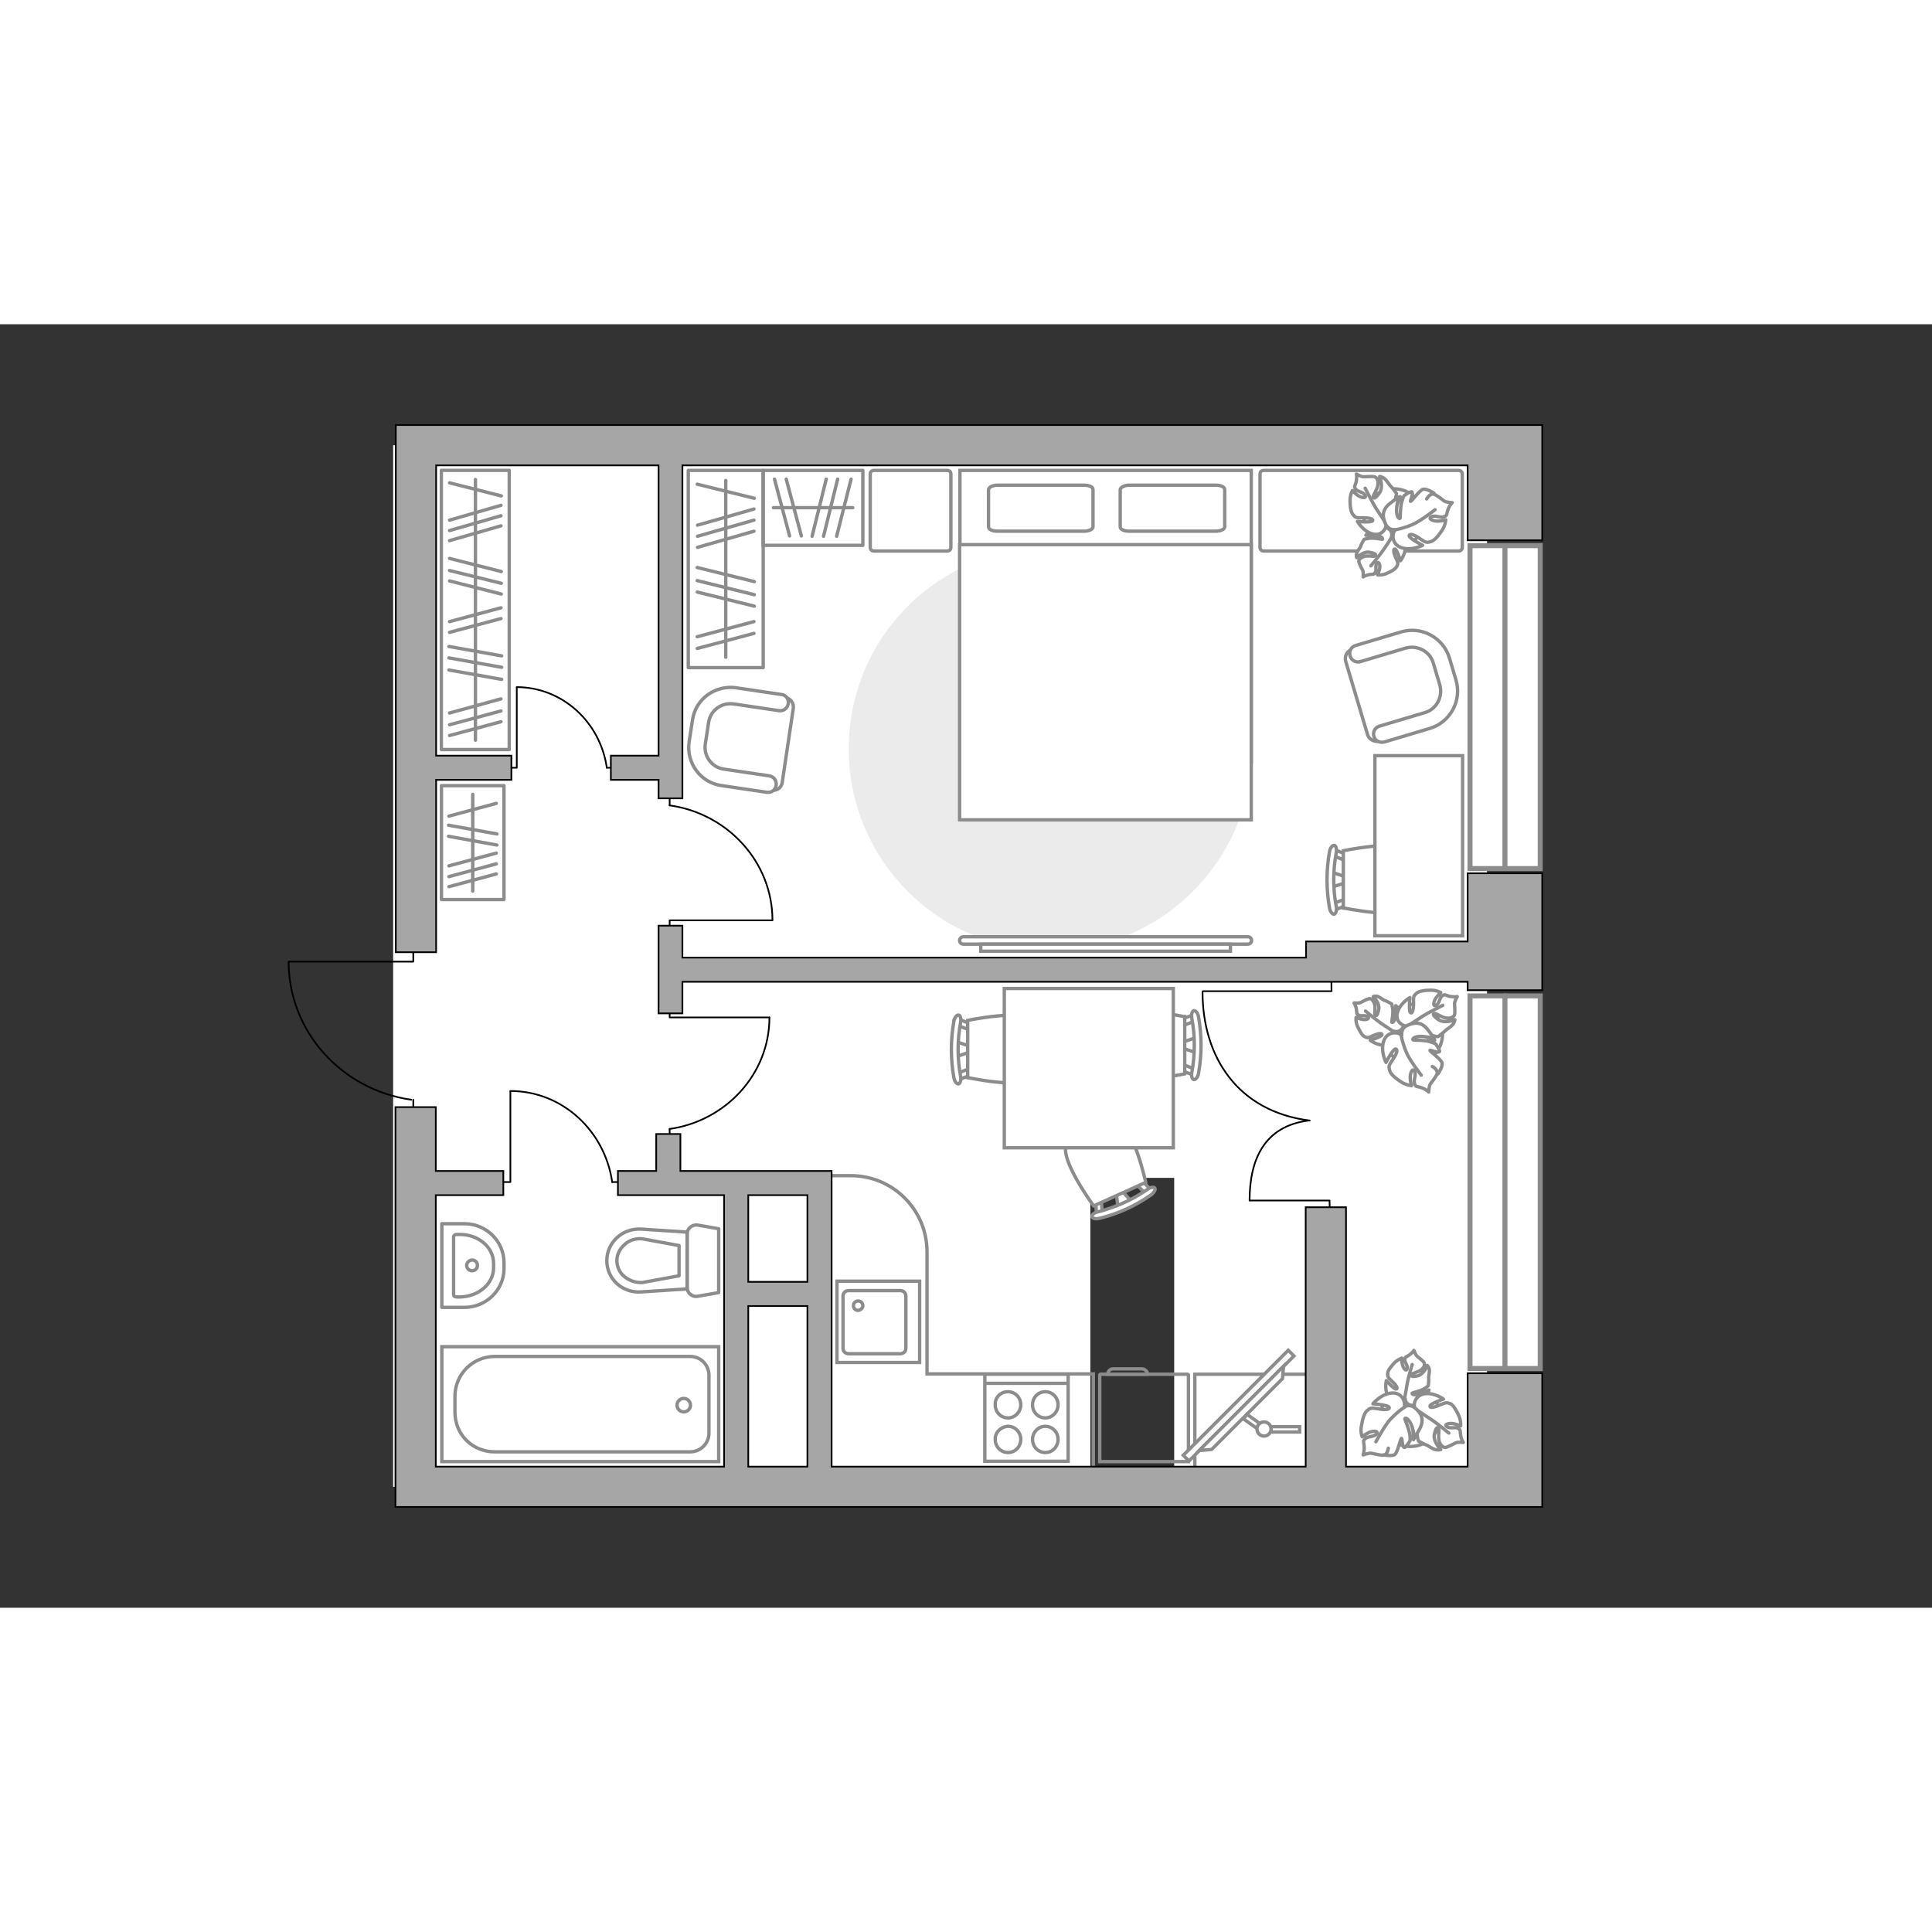 <?xml version="1.0" encoding="utf-8"?>
<!-- Generator: Adobe Illustrator 28.2.0, SVG Export Plug-In . SVG Version: 6.00 Build 0)  -->
<svg version="1.1" xmlns="http://www.w3.org/2000/svg" xmlns:xlink="http://www.w3.org/1999/xlink" x="0px" y="0px"
	 viewBox="0 0 575 382" style="enable-background:new 0 0 575 382;" xml:space="preserve" width="200" height="200">
<rect x="0" y="0" width="575" height="382" fill="#333333" stroke="none"/>
<style type="text/css">
	.st0{fill:#FFFFFF;}
	.st1{fill:#EBEBEB;}
	.st2{fill:none;stroke:#8C8C8C;stroke-miterlimit:10;}
	.st3{fill:#FFFFFF;stroke:#8C8C8C;stroke-miterlimit:10;}
	.st4{fill:none;stroke:#8C8C8C;stroke-linecap:round;stroke-linejoin:round;stroke-miterlimit:10;}
	.st5{fill:#FFFFFF;stroke:#8C8C8C;stroke-linecap:round;stroke-linejoin:round;stroke-miterlimit:10;}
	.st6{fill:none;stroke:#000000;stroke-width:0.5;stroke-linecap:round;stroke-linejoin:round;stroke-miterlimit:10;}
	.st7{fill:#FFFFFF;stroke:#8C8C8C;stroke-width:1.5;stroke-linecap:round;stroke-miterlimit:10;}
	.st8{fill:#A6A6A6;stroke:#000000;stroke-width:0.5;stroke-miterlimit:10;}
</style>
<g id="bg_1_">
	
		<rect x="65.7" y="87.3" transform="matrix(9.843865e-11 -1 1 9.843865e-11 29.707 411.707)" class="st0" width="310" height="207.5"/>
	
		<rect x="257.2" y="68.6" transform="matrix(9.843999e-11 -1 1 9.843999e-11 221.167 511.252)" class="st0" width="218.1" height="152.8"/>
	
		<rect x="337.2" y="241.3" transform="matrix(9.847951e-11 -1 1 9.847951e-11 108.164 683.922)" class="st0" width="117.7" height="93.1"/>
</g>
<g id="furniture_1_">
	<path id="Vector_00000181803324205863621930000015911989399805857438_" class="st1" d="M312.6,66.4c33.1,0,60,26.9,60,60
		c0,33.1-26.9,60-60,60c-33.1,0-60-26.9-60-60C252.6,93.2,279.4,66.4,312.6,66.4z"/>
	<g>
		<path id="Vector_8_00000007400401627492749000000000233080846319832477_" class="st2" d="M327.5,312.5l26,0c0.1,0,0.2,0.1,0.2,0.2
			v25.8h-26.4l0-25.8C327.4,312.6,327.4,312.5,327.5,312.5z"/>
		<path id="Vector_9_00000078746534716690929670000005747199681730640545_" class="st2" d="M341.5,312.5h-11.8
			c0-0.9,0.7-1.6,1.6-1.6h8.6C340.8,311,341.5,311.6,341.5,312.5z"/>
	</g>
	<g id="Group_10_00000078742466827316754200000007853357156892557733_">
		<g id="Group_11_00000111156133070677507030000008558942543406748814_">
			<path id="Vector_20_00000096017416071035746920000014065248417476429724_" class="st3" d="M396.4,167.5l4.8-1.5v-1.3l-4.8-1.6
				V167.5z"/>
		</g>
		<g id="Group_12_00000133512628351956216190000015716744814803366810_">
			<path id="Vector_21_00000148655662878670564940000003161721885089684658_" class="st3" d="M401,158.6c0-0.4-0.2-0.8-0.5-0.9
				l-3.8-1.5c-0.4-0.1-0.7,0.1-0.8,0.7c-0.1,0.5,0.1,1,0.4,1.1l3.8,1.5c0.4,0.1,0.7-0.1,0.8-0.7C401,158.7,401,158.6,401,158.6z"/>
		</g>
		<g id="Group_13_00000067198532381337083230000017052111601366633913_">
			<path id="Vector_22_00000179635621300748419810000017041676742272621746_" class="st3" d="M401,172c0-0.1,0-0.1,0-0.2
				c-0.1-0.5-0.4-0.8-0.8-0.7l-3.8,1.5c-0.4,0.1-0.6,0.7-0.4,1.2c0.1,0.5,0.4,0.8,0.8,0.7l3.8-1.5C400.7,172.8,401,172.5,401,172z"
				/>
		</g>
		<path id="Vector_23_00000055703092612423534960000017842886817921891246_" class="st3" d="M419.7,173.7c3-3,3-14,0-17
			c-3.5-3.5-19.9,0-19.9,0v17C399.8,173.7,416.2,177.2,419.7,173.7z"/>
		<path id="Vector_24_00000080928705936891755900000016000156346830583462_" class="st3" d="M397.7,173.4c-1-5.3-1-10.8,0-16.2
			c0.2-1.1-0.1-2-0.6-2.1c-0.5-0.1-1.2,0.7-1.4,1.8c-1,5.6-1,11.3,0,16.9c0.2,1.1,0.9,1.9,1.4,1.8
			C397.6,175.3,397.9,174.4,397.7,173.4z"/>
	</g>
	<path id="Vector_36_00000152976657224540783780000005345790619896611485_" class="st3" d="M409.2,128.5V182h26.1v-43.3v-10.3H409.2
		z"/>
	<g>
		<path id="Vector_52_00000178911801163449040800000015095944336094503060_" class="st3" d="M407,122.1l-6.5-21.8
			c-0.4-1.5,0.4-3.1,1.9-3.5l15.1-4.5c5.5-1.6,11.3,1.5,13,7l2.2,7.3c1.6,5.5-1.5,11.3-7,13l-15.1,4.5
			C408.9,124.4,407.4,123.5,407,122.1z"/>
		<path id="Vector_53_00000121250360750529833140000009780661614158265225_" class="st3" d="M408.9,122.7c-0.4-1.3,0.3-2.7,1.7-3.1
			l13.4-4c3.6-1,5.5-4.8,4.5-8.3l-1.9-6.4c-1-3.6-4.8-5.5-8.3-4.5l-13.4,4c-1.3,0.4-2.7-0.3-3.1-1.7c-0.4-1.3,0.3-2.7,1.7-3.1
			l13.4-4c6.2-1.9,12.7,1.7,14.5,7.8l1.9,6.4c1.9,6.2-1.7,12.7-7.8,14.5l-13.4,4C410.6,124.7,409.3,124,408.9,122.7z"/>
	</g>
	<g>
		<path id="Vector_52_00000142869534303179840480000010824533825169059459_" class="st3" d="M236.1,114.3l-3.3,22.1
			c-0.2,1.5-1.6,2.5-3.1,2.3l-15.2-2.3c-5.6-0.8-9.4-6-8.6-11.6l1.1-7.4c0.8-5.6,6-9.4,11.6-8.6l15.2,2.3
			C235.3,111.4,236.3,112.8,236.1,114.3z"/>
		<path id="Vector_53_00000034791312796538726150000010705833990681551011_" class="st3" d="M234.6,112.9c-0.2,1.4-1.4,2.3-2.8,2.1
			l-13.5-2c-3.6-0.5-6.9,2-7.4,5.5l-1,6.5c-0.5,3.6,2,6.9,5.5,7.4l13.5,2c1.4,0.2,2.3,1.4,2.1,2.8s-1.4,2.3-2.8,2.1l-13.5-2
			c-6.3-0.9-10.5-6.8-9.6-13l1-6.5c0.9-6.3,6.8-10.5,13-9.6l13.5,2C233.9,110.3,234.8,111.6,234.6,112.9z"/>
	</g>
	<g>
		
			<rect x="99.9" y="74.9" transform="matrix(1.013684e-11 -1 1 1.013684e-11 56.456 226.483)" class="st4" width="83.1" height="20.2"/>
		<line class="st4" x1="149.3" y1="105.7" x2="133.6" y2="102.9"/>
		<line class="st4" x1="149.3" y1="102.1" x2="133.6" y2="99.3"/>
		<line class="st4" x1="149.1" y1="60" x2="133.8" y2="64.4"/>
		<line class="st4" x1="149.1" y1="57" x2="133.8" y2="61.4"/>
		<line class="st4" x1="149.1" y1="53.9" x2="133.8" y2="58.3"/>
		<line class="st4" x1="149.3" y1="98.7" x2="133.6" y2="95.9"/>
		<line class="st4" x1="149.1" y1="87.6" x2="133.8" y2="91.7"/>
		<line class="st4" x1="149.1" y1="84.4" x2="133.8" y2="88.5"/>
		<line class="st4" x1="149.1" y1="118.3" x2="133.8" y2="122.4"/>
		<line class="st4" x1="149.1" y1="115.1" x2="133.8" y2="119.2"/>
		<line class="st4" x1="149.1" y1="111.5" x2="133.8" y2="115.7"/>
		<line class="st4" x1="149.2" y1="80.3" x2="133.8" y2="76.4"/>
		<line class="st4" x1="149.2" y1="73.6" x2="133.8" y2="69.7"/>
		<line class="st4" x1="149.2" y1="51.1" x2="133.8" y2="47.2"/>
		<line class="st4" x1="149.2" y1="77.1" x2="133.8" y2="73.3"/>
		<line class="st4" x1="141.5" y1="123.8" x2="141.5" y2="46.2"/>
	</g>
	<g>
		
			<rect x="186.6" y="61.7" transform="matrix(-1.399585e-11 -1 1 -1.399585e-11 143.145 288.797)" class="st4" width="58.7" height="22.3"/>
		<line class="st4" x1="224.4" y1="61.6" x2="207.6" y2="66.4"/>
		<line class="st4" x1="224.4" y1="58.3" x2="207.6" y2="63.1"/>
		<line class="st4" x1="224.4" y1="55" x2="207.6" y2="59.8"/>
		<line class="st4" x1="224.4" y1="92" x2="207.5" y2="96.5"/>
		<line class="st4" x1="224.4" y1="88.5" x2="207.5" y2="93"/>
		<line class="st4" x1="224.5" y1="83.9" x2="207.5" y2="79.7"/>
		<line class="st4" x1="224.5" y1="76.6" x2="207.5" y2="72.4"/>
		<line class="st4" x1="224.5" y1="51.8" x2="207.5" y2="47.6"/>
		<line class="st4" x1="224.5" y1="80.5" x2="207.5" y2="76.3"/>
		<line class="st4" x1="216" y1="99.1" x2="216" y2="46.5"/>
	</g>
	<g>
		<rect x="227.1" y="43.5" class="st4" width="29.7" height="22.3"/>
		<line class="st4" x1="235" y1="63" x2="230.5" y2="46.1"/>
		<line class="st4" x1="238.5" y1="63" x2="234" y2="46.1"/>
		<line class="st4" x1="241.7" y1="63.1" x2="245.9" y2="46.1"/>
		<line class="st4" x1="249" y1="63.1" x2="253.3" y2="46.1"/>
		<line class="st4" x1="245.1" y1="63.1" x2="249.3" y2="46.1"/>
		<line class="st4" x1="230.2" y1="54.6" x2="253.8" y2="54.6"/>
	</g>
	<g>
		
			<rect x="123.7" y="145" transform="matrix(-4.433603e-11 -1 1 -4.433603e-11 -13.61 294.923)" class="st4" width="33.9" height="18.6"/>
		<line class="st4" x1="147.9" y1="155" x2="133.5" y2="152.4"/>
		<line class="st4" x1="147.9" y1="151.7" x2="133.5" y2="149.1"/>
		<line class="st4" x1="147.7" y1="142.6" x2="133.6" y2="146.4"/>
		<line class="st4" x1="147.7" y1="163.6" x2="133.6" y2="167.4"/>
		<line class="st4" x1="147.7" y1="160.6" x2="133.6" y2="164.4"/>
		<line class="st4" x1="147.7" y1="157.4" x2="133.6" y2="161.2"/>
		<line class="st4" x1="140.7" y1="168.7" x2="140.7" y2="139.9"/>
	</g>
	<g>
		<path id="Vector_60_00000133503351568088454640000000301790517794062250_" class="st3" d="M419.7,316.3c4.9,0,8.9,3.9,8.9,8.8
			c0,4.9-3.9,8.9-8.8,8.9c-4.9,0-8.9-3.9-8.9-8.8C410.8,320.3,414.8,316.4,419.7,316.3z"/>
		<path class="st5" d="M418.2,319.8c0,0,0,1.6,1.7,1.9c1.7,0.3,3.4,0.2,4.4-2.1c1-2.3,1-2.4,1-2.4s-2.3,1.3-3.7,1.4
			c-1.4,0.1-1.4-0.4-1.3-0.5c0.1-0.1,2.5-0.6,3.6-1.3c1.1-0.7,1.2-0.9,1.2-0.9s0.2-2,0.1-2.3c-0.1-0.3,0.3-1.6,0.2-2.4
			s-0.6-1.3-0.6-1.3s-1,2.7-3,3.1c-2,0.4-2-0.1-1.7-0.5c0.3-0.3,2.3-0.7,3.1-1.5c0.8-0.8,0.9-1.5,0.6-2c-0.3-0.5-1.7-1.6-2.1-1.9
			c-0.4-0.4-0.9-1.7-0.9-1.7s-0.4,0.7-1.4,1.4c-1,0.7-1.2,0.4-1.3,1.3c-0.1,0.9,1,1.9,0.7,2.8c-0.3,0.9-1.1-0.1-1.4-1.2
			c-0.3-1-0.2-2-0.2-2s-1.2,0.4-2.2,1.4c-1,1.1-2,2.3-2,3.2c0,0.9,0,1.1,1.3,2.3c1.3,1.2,1.9,2.2,1.2,2.3c-0.6,0.1-2.9-2.5-2.9-2.5
			s-0.7,2.8,0.7,5C415,321.6,417.5,320.8,418.2,319.8z"/>
		<path class="st4" d="M420.3,309.6c0,0-1.2,3.9-1.5,5.8c-0.2,1.2-0.6,3.5-0.8,4.5c-0.2,1.4,0,2.8,0.5,4.1"/>
		<path class="st5" d="M421.3,323.1c0,0-1.7-0.7-2.9,1c-1.2,1.7-1.8,3.6,0.2,5.7c1.9,2.1,2.1,2.2,2.1,2.2s-0.4-3,0.2-4.6
			c0.5-1.5,1.1-1.3,1.2-1.2c0,0.1-0.5,3-0.3,4.5c0.2,1.5,0.4,1.7,0.4,1.7s2,1.1,2.4,1.2c0.4,0.1,1.5,1,2.5,1.3c1,0.3,1.7,0,1.7,0
			s-2.4-2.3-1.9-4.6c0.5-2.3,1.1-2.1,1.3-1.6c0.2,0.4-0.3,2.7,0.2,4c0.5,1.2,1.2,1.6,1.8,1.6c0.6-0.1,2.5-1.1,3.1-1.4
			c0.6-0.3,2.2-0.1,2.2-0.1s-0.6-0.8-0.8-2.2c-0.2-1.4,0.1-1.5-0.8-2c-0.9-0.5-2.4,0.2-3.3-0.5c-0.9-0.7,0.6-1.1,1.9-0.9
			c1.2,0.2,2.2,0.7,2.2,0.7s0.2-1.4-0.5-3c-0.7-1.5-1.6-3.2-2.5-3.6c-1-0.4-1.2-0.5-3.1,0.3c-1.9,0.9-3.2,1-3,0.3c0.2-0.7,4-2,4-2
			s-2.7-2-5.6-1.6C420.8,318.9,420.5,321.9,421.3,323.1z"/>
		<path class="st4" d="M431.2,330c0,0-3.6-3-5.5-4.2c-1.2-0.8-3.5-2.3-4.4-2.9c-1.4-0.9-3-1.3-4.6-1.4"/>
		<g>
			<path class="st5" d="M413.2,334.5c-0.2,1.4-0.8,2-1.5,2.1c-0.7,0.1-2.9-0.5-3.6-0.6c-0.7-0.1-2.4,0.5-2.4,0.5s0.4-1,0.3-2.5
				c-0.1-1.6-0.5-1.5,0.3-2.3c0.8-0.8,2.6-0.5,3.4-1.4c0.7-1-1-1-2.2-0.5c-1.2,0.6-2.1,1.3-2.1,1.3s-0.6-1.5-0.2-3.3
				c0.3-1.8,0.8-3.8,1.7-4.5c0.9-0.7,1.1-0.9,3.3-0.5c2.2,0.4,3.6,0.2,3.2-0.5c-0.4-0.7-4.8-1-4.8-1s2.3-2.9,5.5-3.2
				c3.2-0.3,4.3,2.7,3.8,4.2c0,0,1.6-1.2,3.3,0.3c1.7,1.4,2.8,3.3,1.4,6c-1.5,2.8-1.6,2.9-1.6,2.9s-0.4-3.3-1.4-4.8
				c-1-1.5-1.5-1.1-1.5-0.9c0,0.2,1.3,3,1.5,4.7s0,1.9,0,1.9s-1.3,2.1-1.7,1.9c-0.6-0.3-0.6-2.8-0.8-2.7c-0.4,0.2-1.1,4.2-2,4.8
				c-0.9,0.6-3.4,0.1-3.4,0.1"/>
			<path class="st4" d="M409.5,332.6c0,0,2.7-5,4.3-6.7c1.1-1.1,2.7-2.7,4.1-3.5"/>
		</g>
	</g>
	<g>
		<path id="Vector_60_00000051360907627807824550000016933167241251063696_" class="st3" d="M412.3,207.7c2-4.5,7.2-6.5,11.7-4.6
			c4.5,2,6.5,7.2,4.6,11.7c-2,4.5-7.2,6.5-11.7,4.6S410.3,212.1,412.3,207.7z"/>
		<path class="st5" d="M414.8,210.4c0,0,1.5,0.6,2.5-0.8c1-1.4,1.6-3-0.1-4.9c-1.6-1.8-1.8-1.9-1.8-1.9s0.3,2.6-0.2,3.9
			c-0.5,1.3-1,1.1-1,1c0-0.1,0.5-2.6,0.3-3.9c-0.2-1.3-0.3-1.5-0.3-1.5s-1.7-1-2-1c-0.3,0-1.3-0.9-2.1-1.2s-1.4,0-1.4,0s2.1,2,1.6,4
			c-0.4,2-0.9,1.8-1.1,1.4c-0.2-0.4,0.3-2.4-0.2-3.4c-0.4-1.1-1-1.4-1.5-1.4c-0.5,0.1-2.1,0.9-2.6,1.2c-0.5,0.2-1.9,0.1-1.9,0.1
			s0.5,0.7,0.7,1.9c0.2,1.2-0.1,1.2,0.6,1.7c0.8,0.5,2.1-0.1,2.8,0.5c0.7,0.6-0.6,1-1.6,0.8c-1.1-0.2-1.9-0.6-1.9-0.6
			s-0.2,1.2,0.4,2.6c0.6,1.3,1.3,2.7,2.1,3.1c0.8,0.4,1,0.5,2.6-0.3c1.6-0.7,2.7-0.8,2.6-0.2c-0.2,0.6-3.5,1.6-3.5,1.6
			s2.3,1.8,4.8,1.4C415.2,214,415.5,211.5,414.8,210.4z"/>
		<path class="st4" d="M406.4,204.4c0,0,3.1,2.6,4.7,3.7c1,0.7,3,2,3.8,2.5c1.2,0.8,2.5,1.2,3.9,1.2"/>
		<path class="st5" d="M419.1,208.9c0,0-1.3,1.3-0.3,3c1.1,1.7,2.5,3.1,5.3,2.2c2.7-0.9,2.9-1,2.9-1s-2.9-0.9-4.1-2
			c-1.2-1.1-0.7-1.5-0.6-1.5c0.1,0,2.6,1.7,4,2.1s1.7,0.3,1.7,0.3s1.9-1.4,2.1-1.7c0.2-0.3,1.5-1,2.2-1.8c0.7-0.8,0.7-1.5,0.7-1.5
			s-3.1,1.3-5-0.1c-1.9-1.4-1.5-1.8-1-1.8c0.5,0,2.4,1.4,3.7,1.4c1.3,0.1,2-0.4,2.2-1c0.2-0.6,0-2.7,0-3.3c0-0.7,0.8-2.1,0.8-2.1
			s-1,0.2-2.4-0.1c-1.4-0.4-1.3-0.7-2.1-0.1c-0.8,0.6-0.8,2.3-1.8,2.8c-1,0.5-0.8-1-0.1-2.1c0.7-1,1.5-1.7,1.5-1.7s-1.2-0.7-2.9-0.7
			c-1.7,0-3.5,0.2-4.3,0.9c-0.8,0.7-1,0.9-0.9,2.9c0,2.1-0.4,3.3-0.9,2.9c-0.6-0.4-0.2-4.5-0.2-4.5s-3,1.7-3.7,4.5
			C415.1,207.6,417.7,209.1,419.1,208.9z"/>
		<path class="st4" d="M429.4,202.7c0,0-4.2,2.1-6.1,3.3c-1.2,0.8-3.5,2.3-4.4,2.9c-1.3,0.9-2.4,2.2-3.1,3.6"/>
		<g>
			<path class="st5" d="M426.3,220.9c1.2,0.7,1.6,1.5,1.4,2.2c-0.2,0.7-1.6,2.5-2,3s-0.5,2.4-0.5,2.4s-0.7-0.8-2.2-1.3
				c-1.5-0.5-1.6-0.1-2-1.2c-0.4-1.1,0.6-2.6,0-3.7c-0.6-1.1-1.3,0.5-1.3,1.8c0,1.4,0.4,2.5,0.4,2.5s-1.6-0.1-3.1-1.1
				c-1.5-1-3.1-2.2-3.4-3.4c-0.3-1.1-0.4-1.4,0.9-3.2c1.3-1.9,1.6-3.2,0.8-3.2c-0.8,0.1-2.8,4-2.8,4s-1.7-3.3-0.7-6.3
				c1-3,4.2-2.9,5.4-1.8c0,0-0.4-2,1.6-2.9c2-0.9,4.1-1.3,6.1,1.2c1.9,2.5,2,2.7,2,2.7s-3.2-0.9-4.9-0.6c-1.7,0.3-1.6,1-1.4,1
				c0.1,0.1,3.3,0,4.9,0.5s1.8,0.7,1.8,0.7s1.4,2,1.1,2.3c-0.5,0.5-2.8-0.6-2.8-0.4c0,0.4,3.4,2.7,3.6,3.8c0.2,1.1-1.2,3.2-1.2,3.2"
				/>
			<path class="st4" d="M423,223.5c0,0-3.5-4.5-4.4-6.7c-0.6-1.4-1.3-3.5-1.6-5.2"/>
		</g>
	</g>
	<g id="Group_31_00000007422810494128284360000015885016892899498901_">
		<path id="Vector_149_00000002373911536217992830000001100028575576494251_" class="st6" d="M153.8,108.1V132h-2.4"/>
		<path id="Vector_150_00000114060605126612583580000011478104816124126881_" class="st6" d="M183.1,132h-2.5"/>
		<path id="Vector_151_00000064327828975655483490000010416364474494684084_" class="st6" d="M180.6,132c-1.9-13.5-13.2-24-26.8-24"
			/>
	</g>
	<g id="Group_31_00000170988839490466927380000006784201272218636194_">
		<path id="Vector_149_00000147933396139326063420000007525370682050559675_" class="st6" d="M151.9,228.3v27h-2.8"/>
		<path id="Vector_150_00000034054798650199449030000002163683291341942665_" class="st6" d="M185.1,255.3h-2.9"/>
		<path id="Vector_151_00000091705700530526245160000015603733710037495191_" class="st6" d="M182.2,255.3
			c-2.2-15.3-14.9-27.1-30.3-27.1"/>
	</g>
	<g id="Group_31_00000143616275547390066130000012356257491013478793_">
		<path id="Vector_149_00000174602668537304986570000012479121253768595351_" class="st6" d="M228.9,206.3l-29.6,0v-3"/>
		<path id="Vector_150_00000166671986452374103300000009571449038271623332_" class="st6" d="M199.3,242.6v-3.1"/>
		<path id="Vector_151_00000131346735075722957410000008524877866744092084_" class="st6" d="M199.3,239.5
			c16.7-2.4,29.7-16.3,29.7-33.2"/>
	</g>
	<g id="Group_31_00000112598599674002024280000004664621672726604171_">
		<path id="Vector_149_00000131349760732628293170000005832544088264968074_" class="st6" d="M229.8,177.4l-30.5,0v3.1"/>
		<path id="Vector_150_00000182488810872497010740000010924733020520536474_" class="st6" d="M199.3,140v3.2"/>
		<path id="Vector_151_00000005969970082354304930000011360833688249734281_" class="st6" d="M199.3,143.2
			c17.2,2.4,30.6,16.8,30.6,34.2"/>
	</g>
	<polyline class="st2" points="390.1,312.5 355.6,312.5 355.6,341.1 	"/>
	<path class="st2" d="M245.9,253.4h7.3c12.6,0,22.7,10.2,22.7,22.7v36.3h49.5v28.3"/>
	<g>
		
			<rect x="346.5" y="320.6" transform="matrix(-0.707 0.707 -0.707 -0.707 856.749 288.755)" class="st3" width="44.2" height="2.4"/>
		<polygon class="st3" points="360.6,334.9 381.7,313.8 382,310.1 356.9,335.2 		"/>
		<g>
			<path class="st3" d="M378.3,328.8c0,0.3-0.1,0.6-0.2,0.9h8.7v-1.6h-8.6C378.2,328.3,378.3,328.6,378.3,328.8z"/>
			<path class="st3" d="M374.2,328.7c0.1-0.6,0.4-1.1,0.8-1.5l-3.9-2.8l-1,1.4L374.2,328.7z"/>
		</g>
		<circle class="st3" cx="376.2" cy="328.8" r="2.1"/>
	</g>
	<g id="Group_2_00000134928713845366850850000007339948250333694607_">
		<g id="Group_3_00000030460559156694818440000005039682821311804085_">
			<path id="Vector_10_00000087398759124479726490000018010493877651368122_" class="st3" d="M356,212.3l-4.8,1.6v1.3l4.8,1.6V212.3
				z"/>
		</g>
		<g id="Group_4_00000060016289852121870710000005496393337937040797_">
			<path id="Vector_11_00000071560270133665431040000012391318545069489809_" class="st3" d="M351.4,221.3c0,0.4,0.2,0.8,0.5,0.9
				l3.9,1.5c0.4,0.1,0.7-0.1,0.8-0.7c0.1-0.5-0.1-1-0.4-1.1l-3.9-1.5c-0.4-0.1-0.7,0.1-0.8,0.7C351.4,221.2,351.4,221.2,351.4,221.3
				z"/>
		</g>
		<g id="Group_5_00000115506096038426486770000000394401563510864308_">
			<path id="Vector_12_00000175321875493740016600000000719717185555633301_" class="st3" d="M351.4,207.8c0,0.1,0,0.1,0,0.2
				c0.1,0.5,0.4,0.8,0.8,0.7l3.9-1.5c0.4-0.1,0.6-0.7,0.4-1.2c-0.1-0.5-0.4-0.8-0.8-0.7l-3.9,1.5C351.7,207,351.4,207.4,351.4,207.8
				z"/>
		</g>
		<path id="Vector_13_00000113331289516129742950000014685271661948491395_" class="st3" d="M332.7,206.1c-3,3-3,14,0,17
			c3.5,3.5,19.9,0,19.9,0v-17C352.6,206.1,336.2,202.6,332.7,206.1z"/>
		<path id="Vector_14_00000026123031961504095940000011815507015854090899_" class="st3" d="M354.7,206.5c1,5.3,1,10.8,0,16.2
			c-0.2,1.1,0.1,2,0.6,2.1c0.5,0.1,1.2-0.7,1.4-1.8c1-5.6,1-11.3,0-16.9c-0.2-1.1-0.9-1.9-1.4-1.8
			C354.8,204.4,354.5,205.4,354.7,206.5z"/>
	</g>
	<g id="Group_2_00000016781843014897393650000005135511289186841775_">
		<g id="Group_3_00000160889009011529340370000011478617851664164262_">
			<path id="Vector_10_00000142160410567567191580000004997751812438743459_" class="st3" d="M336.8,261.1l-3.4-3.7l-1.2,0.5l0.5,5
				L336.8,261.1z"/>
		</g>
		<g id="Group_4_00000171686166861835158220000000013099636115443370_">
			<path id="Vector_11_00000058553134853719318560000012083075059671430319_" class="st3" d="M326.7,260.6c-0.4,0.2-0.6,0.6-0.6,0.8
				l0.3,4.1c0,0.4,0.4,0.6,0.9,0.5c0.5-0.1,0.9-0.6,0.8-0.8l-0.3-4.1c0-0.4-0.4-0.6-0.9-0.5C326.8,260.6,326.7,260.6,326.7,260.6z"
				/>
		</g>
		<g id="Group_5_00000071549442336583684010000005425548720963235002_">
			<path id="Vector_12_00000000209985194547253710000014708730522695420847_" class="st3" d="M338.9,255.1c-0.1,0-0.1,0.1-0.2,0.1
				c-0.4,0.3-0.6,0.7-0.3,1l2.9,2.9c0.3,0.3,0.8,0.2,1.3-0.1c0.4-0.3,0.6-0.7,0.3-1L340,255C339.7,254.9,339.3,254.9,338.9,255.1z"
				/>
		</g>
		<path id="Vector_13_00000026850280255207292790000011124812206895394475_" class="st3" d="M332.8,237.3c-4-1.5-14,3.1-15.5,7
			c-1.7,4.7,8.2,18.1,8.2,18.1l15.5-7C341,255.4,337.4,239,332.8,237.3z"/>
		<path id="Vector_14_00000117634430263740551350000015834813204471763389_" class="st3" d="M341.5,257.5c-4.5,3.1-9.5,5.3-14.8,6.7
			c-1.1,0.2-1.8,0.9-1.7,1.4c0.1,0.5,1.1,0.8,2.2,0.5c5.5-1.3,10.7-3.7,15.4-7c0.9-0.7,1.4-1.6,1.1-2
			C343.4,256.7,342.4,256.8,341.5,257.5z"/>
	</g>
	<g id="Group_2_00000130635845497386145260000009953837069292549310_">
		<g id="Group_3_00000164502476629767196680000013981667124464003999_">
			<path id="Vector_10_00000159466615916223921180000017810240087056153526_" class="st3" d="M284.5,218l4.8-1.6v-1.3l-4.8-1.6V218z
				"/>
		</g>
		<g id="Group_4_00000097476725375994428450000006783246337497840315_">
			<path id="Vector_11_00000017506710600181851820000014874936305254904969_" class="st3" d="M289.1,209c0-0.4-0.2-0.8-0.5-0.9
				l-3.9-1.5c-0.4-0.1-0.7,0.1-0.8,0.7c-0.1,0.5,0.1,1,0.4,1.1l3.9,1.5c0.4,0.1,0.7-0.1,0.8-0.7C289.1,209.2,289.1,209.1,289.1,209z
				"/>
		</g>
		<g id="Group_5_00000047782811992399188630000012429155850632134038_">
			<path id="Vector_12_00000008116039481836748040000016361368384533195909_" class="st3" d="M289.2,222.5c0-0.1,0-0.1,0-0.2
				c-0.1-0.5-0.4-0.8-0.8-0.7l-3.9,1.5c-0.4,0.1-0.6,0.7-0.4,1.2c0.1,0.5,0.4,0.8,0.8,0.7l3.9-1.5
				C288.9,223.3,289.2,222.9,289.2,222.5z"/>
		</g>
		<path id="Vector_13_00000040566769053027019890000017284240439611042690_" class="st3" d="M307.9,224.2c3-3,3-14,0-17
			c-3.5-3.5-19.9,0-19.9,0v17C288,224.2,304.4,227.8,307.9,224.2z"/>
		<path id="Vector_14_00000142138947442061765870000015138811729272500366_" class="st3" d="M285.9,223.9c-1-5.3-1-10.8,0-16.2
			c0.2-1.1-0.1-2-0.6-2.1c-0.5-0.1-1.2,0.7-1.4,1.8c-1,5.6-1,11.3,0,16.9c0.2,1.1,0.9,1.9,1.4,1.8
			C285.8,225.9,286.1,224.9,285.9,223.9z"/>
	</g>
	<path id="Vector_35_00000134239230316435146550000004879569625403664829_" class="st3" d="M349.2,245.1v-47.4h-50.3V236v9.1H349.2z
		"/>
	<g>
		<g>
			<polyline class="st6" points="372,260.8 395.7,260.8 395.8,265.3 			"/>
			<path class="st6" d="M389.4,237c-13.2,1.7-17.5,11.7-17.5,23.8"/>
		</g>
		<g>
			<polyline class="st6" points="358,198.5 396.3,198.5 396.2,193.1 			"/>
			<path class="st6" d="M389.8,237c-21.4-2.7-31.9-18.9-31.9-38.3"/>
		</g>
	</g>
	<g>
		<path id="Vector_98_00000161616771897247159900000000574806826606450071_" class="st3" d="M372.4,130.3h-86.7V43.5h86.7V130.3z"/>
		<path id="Vector_99_00000155131633139514758950000018079794970331464339_" class="st3" d="M285.7,147.5h86.7V65.6h-76.5h-10.3
			v11.1V147.5z"/>
		<path id="Vector_100_00000011729791171295282030000015488016762733427875_" class="st4" d="M336.1,47.9h25.7
			c1.5,0,2.7,0.5,2.7,1.3v11.1c0,0.7-1.2,1.3-2.7,1.3h-25.7c-1.5,0-2.7-0.5-2.7-1.3V49.2C333.5,48.5,334.7,47.9,336.1,47.9z"/>
		<path id="Vector_101_00000088817163354439154840000013225488484717496227_" class="st4" d="M296.9,47.9h25.7
			c1.5,0,2.7,0.5,2.7,1.3v11.1c0,0.7-1.2,1.3-2.7,1.3h-25.7c-1.5,0-2.7-0.5-2.7-1.3V49.2C294.3,48.5,295.4,47.9,296.9,47.9z"/>
	</g>
	<path id="Vector_5_00000011743082755423905600000017402751714240449922_" class="st5" d="M259,66.4V44.6c0-0.7,0.5-1.1,1.1-1.1
		h21.8c0.7,0,1.1,0.5,1.1,1.1v21.8c0,0.7-0.5,1.1-1.1,1.1h-21.8C259.5,67.5,259,67.1,259,66.4z"/>
	<path id="Vector_5_00000101075532374078975370000008889022082691424699_" class="st5" d="M375,66.4V44.6c0-0.7,0.5-1.1,1.1-1.1h58
		c0.7,0,1.1,0.5,1.1,1.1v21.8c0,0.7-0.5,1.1-1.1,1.1h-58C375.5,67.5,375,67.1,375,66.4z"/>
	<g>
		<path id="Vector_60_00000175285567717827347870000013406589444313108650_" class="st3" d="M411.3,66c-4.5-2-6.5-7.2-4.6-11.7
			c2-4.5,7.2-6.5,11.7-4.6c4.5,2,6.5,7.2,4.6,11.7C421,65.9,415.8,68,411.3,66z"/>
		<path class="st5" d="M414.1,63.4c0,0,0.6-1.5-0.8-2.5c-1.4-1-3-1.6-4.9,0.1c-1.8,1.6-1.9,1.8-1.9,1.8s2.6-0.3,3.9,0.2
			c1.3,0.5,1.1,1,1,1c-0.1,0-2.6-0.5-3.9-0.3c-1.3,0.2-1.5,0.3-1.5,0.3s-1,1.7-1,2c0,0.3-0.9,1.3-1.2,2.1c-0.3,0.8,0,1.4,0,1.4
			s2-2.1,4-1.6c2,0.4,1.8,0.9,1.4,1.1c-0.4,0.2-2.4-0.3-3.4,0.2c-1.1,0.4-1.4,1-1.4,1.5c0.1,0.5,0.9,2.1,1.2,2.6
			c0.2,0.5,0.1,1.9,0.1,1.9s0.7-0.5,1.9-0.7c1.2-0.2,1.2,0.1,1.7-0.6c0.5-0.8-0.1-2.1,0.5-2.8c0.6-0.7,1,0.6,0.8,1.6
			c-0.2,1.1-0.6,1.9-0.6,1.9s1.2,0.2,2.6-0.4s2.7-1.3,3.1-2.1c0.4-0.8,0.5-1-0.3-2.6c-0.7-1.6-0.8-2.7-0.2-2.6
			c0.6,0.2,1.6,3.5,1.6,3.5s1.8-2.3,1.4-4.8C417.6,63.1,415.1,62.8,414.1,63.4z"/>
		<path class="st4" d="M408,71.9c0,0,2.6-3.1,3.7-4.7c0.7-1,2-3,2.5-3.8c0.8-1.2,1.2-2.5,1.2-3.9"/>
		<path class="st5" d="M412.5,59.2c0,0,1.3,1.3,3,0.3c1.7-1.1,3.1-2.5,2.2-5.3c-0.9-2.7-1-2.9-1-2.9s-0.9,2.9-2,4.1
			c-1.1,1.2-1.5,0.7-1.5,0.6c0-0.1,1.7-2.6,2.1-4s0.3-1.7,0.3-1.7s-1.4-1.9-1.7-2.1c-0.3-0.2-1-1.5-1.8-2.2
			c-0.8-0.7-1.5-0.7-1.5-0.7s1.3,3.1-0.1,5c-1.4,1.9-1.8,1.5-1.8,1c0-0.5,1.4-2.4,1.4-3.7c0.1-1.3-0.4-2-1-2.2c-0.6-0.2-2.7,0-3.3,0
			c-0.7,0-2.1-0.8-2.1-0.8s0.2,1-0.1,2.4c-0.4,1.4-0.7,1.3-0.1,2.1c0.6,0.8,2.3,0.8,2.8,1.8c0.5,1-1,0.8-2.1,0.1
			c-1-0.7-1.7-1.5-1.7-1.5s-0.7,1.2-0.7,2.9c0,1.7,0.2,3.5,0.9,4.3c0.7,0.8,0.9,1,2.9,0.9c2.1,0,3.3,0.4,2.9,0.9
			c-0.4,0.6-4.5,0.2-4.5,0.2s1.7,3,4.5,3.7C411.3,63.2,412.8,60.6,412.5,59.2z"/>
		<path class="st4" d="M406.3,48.8c0,0,2.1,4.2,3.3,6.1c0.8,1.2,2.3,3.5,2.9,4.4c0.9,1.3,2.2,2.4,3.6,3.1"/>
		<g>
			<path class="st5" d="M424.6,52c0.7-1.2,1.5-1.6,2.2-1.4c0.7,0.2,2.5,1.6,3,2s2.4,0.5,2.4,0.5s-0.8,0.7-1.3,2.2
				c-0.5,1.5-0.1,1.6-1.2,2c-1.1,0.4-2.6-0.6-3.7,0c-1.1,0.6,0.5,1.3,1.8,1.3c1.4,0,2.5-0.4,2.5-0.4s-0.1,1.6-1.1,3.1
				c-1,1.5-2.2,3.1-3.4,3.4c-1.1,0.3-1.4,0.4-3.2-0.9s-3.2-1.6-3.2-0.8c0.1,0.8,4,2.8,4,2.8s-3.3,1.7-6.3,0.7c-3-1-2.9-4.2-1.8-5.4
				c0,0-2,0.4-2.9-1.6c-0.9-2-1.3-4.1,1.2-6.1s2.7-2,2.7-2s-0.9,3.2-0.6,4.9c0.3,1.7,1,1.6,1,1.4c0.1-0.1,0-3.3,0.5-4.9
				s0.7-1.8,0.7-1.8s2-1.4,2.3-1.1c0.5,0.5-0.6,2.8-0.4,2.8c0.4,0,2.7-3.4,3.8-3.6c1.1-0.2,3.2,1.2,3.2,1.2"/>
			<path class="st4" d="M427.1,55.2c0,0-4.5,3.5-6.7,4.4c-1.4,0.6-3.5,1.3-5.2,1.6"/>
		</g>
	</g>
	<g>
		<path class="st3" d="M371.4,184.5c0.6,0,1.1-0.5,1.1-1.1s-0.5-1.1-1.1-1.1h-84.7c-0.6,0-1.1,0.5-1.1,1.1s0.5,1.1,1.1,1.1H371.4z"
			/>
		<rect x="291.9" y="184.5" class="st3" width="74.3" height="2.1"/>
	</g>
</g>
<g id="windows_1_">
	<g>
		<rect x="437.5" y="65.9" class="st7" width="20.9" height="96.1"/>
		<line class="st7" x1="447.9" y1="161.9" x2="447.9" y2="65.9"/>
	</g>
	<g>
		<rect x="437.5" y="199.9" class="st7" width="20.9" height="110.9"/>
		<line class="st7" x1="447.9" y1="310.8" x2="447.9" y2="199.9"/>
	</g>
</g>
<g id="plan">
	<g id="Group_26_00000088119228900165751130000005982268905827971770_">
		<path id="Vector_130_00000016764982548145703570000015984422079033361289_" class="st4" d="M204.5,270.7v16c0,1.6,1.5,2.9,3.1,2.6
			l6.3-1.1v-19l-6.3-1.1C206,267.9,204.5,269.1,204.5,270.7z"/>
		<path id="Vector_131_00000026137559829790843240000009433686747969554109_" class="st4" d="M180.6,278.7c0,5.4,4.6,9.7,10.2,9.3
			l13.7-0.9v-16.9l-13.7-0.9C185.2,269,180.6,273.3,180.6,278.7z"/>
		<path id="Vector_132_00000099630939044385922230000010100372907062173086_" class="st4" d="M202.1,283.2l-10.9,2
			c-1.9,0.1-3.8-0.5-5.3-1.7c-1.5-1.2-2.3-3-2.3-4.8c0-1.8,0.8-3.5,2.3-4.8c1.4-1.3,3.3-1.9,5.3-1.7l10.9,2V283.2z"/>
	</g>
	<g>
		<path id="Vector_133_00000033353122543060336860000012413332583616794040_" class="st4" d="M146.9,280.8v-1.3
			c0-4.8-4.5-8.6-10-8.6h-1c-0.5,0-0.9,0.3-0.9,0.7v17.2c0,0.4,0.3,0.7,0.9,0.7h1C142.4,289.4,146.9,285.6,146.9,280.8z"/>
		<path id="Vector_134_00000097478497071455955620000016024753035975352982_" class="st4" d="M150,281.1v-1.8
			c0-6.4-5.3-11.6-11.8-11.6h-6.7v24.9h6.7C144.7,292.6,150,287.4,150,281.1z"/>
		<path class="st4" d="M138.9,280.1c0,0.9,0.7,1.6,1.6,1.6c0.9,0,1.6-0.7,1.6-1.6c0-0.9-0.7-1.6-1.6-1.6
			C139.6,278.6,138.9,279.3,138.9,280.1z"/>
	</g>
	<g>
		<polyline class="st6" points="86.1,189.7 123,189.7 123,183.5 		"/>
		<line class="st6" x1="123" y1="236.5" x2="123" y2="230.8"/>
		<path class="st6" d="M122.4,230.8c-20.6-2.9-36.5-20.2-36.5-41.1"/>
	</g>
	<g>
		<polygon class="st8" points="436.8,42 203.1,42 203.1,141.1 196,141.1 196,135.6 181.8,135.6 181.8,128.4 196,128.4 196,42 
			129.8,42 129.8,128.4 152.2,128.4 152.2,135.6 129.8,135.6 129.8,186.9 117.8,186.9 117.8,30 119.4,30 129.8,30 436.8,30 459,30 
			459,42 459,64.3 436.8,64.3 		"/>
		<polygon class="st8" points="436.8,195.7 396.1,195.7 388.7,195.7 203.1,195.7 203.1,205.1 196,205.1 196,179 203.1,179 
			203.1,188.5 388.7,188.5 388.7,183.7 436.8,183.7 436.8,163.4 459,163.4 459,198.2 436.8,198.2 		"/>
		<path class="st8" d="M459,352v-39.8h-22.2V340h-36.2v-77.2h-12V340H247.5v-80.8v-3.6V252h-45v-11h-7.2v11h-11.4v7.2h31.6V340
			h-85.8v-80.8h20.1V252h-20.1v-19h-12V352H459z M240.3,259.2V285h-17.6v-25.8H240.3z M240.3,340h-17.6v-47.8h17.6V340z"/>
	</g>
	<g>
		<g>
			<path id="Vector_135_00000179619403738387773650000009606599253847606463_" class="st3" d="M131.5,338.5h82.4v-34.2h-82.4V338.5z
				"/>
			<path id="Vector_136_00000183231788218536125130000000152271529762667690_" class="st3" d="M135.4,319.1v4.6
				c0,6.9,5.3,11.9,11.9,11.9h58.1c3.1,0,5.6-2.5,5.6-5.6v-17.2c0-3.1-2.5-5.6-5.6-5.6h-58.1C140.7,307.2,135.4,312.5,135.4,319.1z"
				/>
		</g>
		<circle class="st3" cx="203.5" cy="321.7" r="2"/>
	</g>
	<g>
		<path id="Vector_142_00000011014109448269158040000001228277741670161551_" class="st3" d="M317.9,338.4l-24.8,0l0-25.9l24.8,0
			L317.9,338.4z"/>
		<g id="Group_28_00000114056671591466374060000011727603963603967384_">
			<g id="Group_29_00000012435828199370605600000016269596322585702564_">
				<path id="Vector_143_00000095331623118866959230000009769237235707957173_" class="st3" d="M300,328c2.1,0,3.8,1.7,3.8,3.9
					c0,2.2-1.7,3.9-3.8,3.9c-2.1,0-3.8-1.7-3.8-3.9C296.1,329.8,297.9,328.1,300,328z"/>
				<path id="Vector_144_00000164494746470663241450000004257006519628731070_" class="st3" d="M300,317.7c2.1,0,3.8,1.7,3.8,3.9
					c0,2.1-1.7,3.9-3.8,3.9c-2.1,0-3.8-1.7-3.8-3.9C296.1,319.4,297.8,317.7,300,317.7z"/>
			</g>
			<g id="Group_30_00000160894050775273343670000015312712886444632495_">
				<path id="Vector_145_00000091720359551207178030000014228131845889186205_" class="st3" d="M311.1,328c2.1,0,3.8,1.7,3.8,3.9
					c0,2.2-1.7,3.9-3.8,3.9c-2.1,0-3.8-1.7-3.8-3.9C307.3,329.8,309,328,311.1,328z"/>
				<path id="Vector_146_00000087402679496147161240000018129285599442734737_" class="st3" d="M311.1,317.7c2.1,0,3.8,1.7,3.8,3.9
					c0,2.1-1.7,3.9-3.8,3.9c-2.1,0-3.8-1.7-3.8-3.9C307.3,319.4,309,317.7,311.1,317.7z"/>
			</g>
		</g>
		<path id="Vector_147_00000119116124745800932490000001323866603076573113_" class="st3" d="M293.1,315.2l24.5,0"/>
	</g>
	<g>
		<g id="Group_27_00000160892848433410612110000007921091789482815163_">
			<path id="Vector_140_00000170958070197721030340000015066820815618556824_" class="st3" d="M273.7,284.8l0,24.2l-24.6,0l0-24.2
				L273.7,284.8z"/>
		</g>
		<path id="Vector_141_00000137850885966860528070000010678220317746268045_" class="st3" d="M250.9,304.8l0-15.6
			c0-0.9,0.7-1.6,1.7-1.6l15.3,0c1,0,1.7,0.7,1.7,1.6l0,15.6c0,0.9-0.7,1.6-1.7,1.6l-15.3,0C251.6,306.4,250.9,305.7,250.9,304.8z"
			/>
		<path id="Vector_139_00000183932207608702849090000012888629989385300150_" class="st3" d="M256.8,292.1c0-0.8-0.6-1.4-1.4-1.4
			c-0.8,0-1.4,0.6-1.4,1.4c0,0.8,0.6,1.4,1.4,1.4C256.2,293.4,256.8,292.8,256.8,292.1z"/>
	</g>
</g>
<g id="points">
	<path id="r_00000124839964650870414090000015241556832704673467_" class="st4" d="M329,118.3"/>
	<path id="g_00000017494305387949769080000004026810232516282294_" class="st4" d="M173.2,81.8"/>
	<path id="k_00000096752856368862187460000009907180890692968065_" class="st4" d="M321.8,281.7"/>
	<path id="b_00000008147766412530464150000007235943932766304170_" class="st4" d="M416.1,263.3"/>
	<path id="s_00000003801815617615780740000015943882232117890997_" class="st4" d="M164.9,281.7"/>
	<path id="h_00000055667478304566571530000003912985920450436511_" class="st4" d="M168.1,186.3"/>
</g>
</svg>
